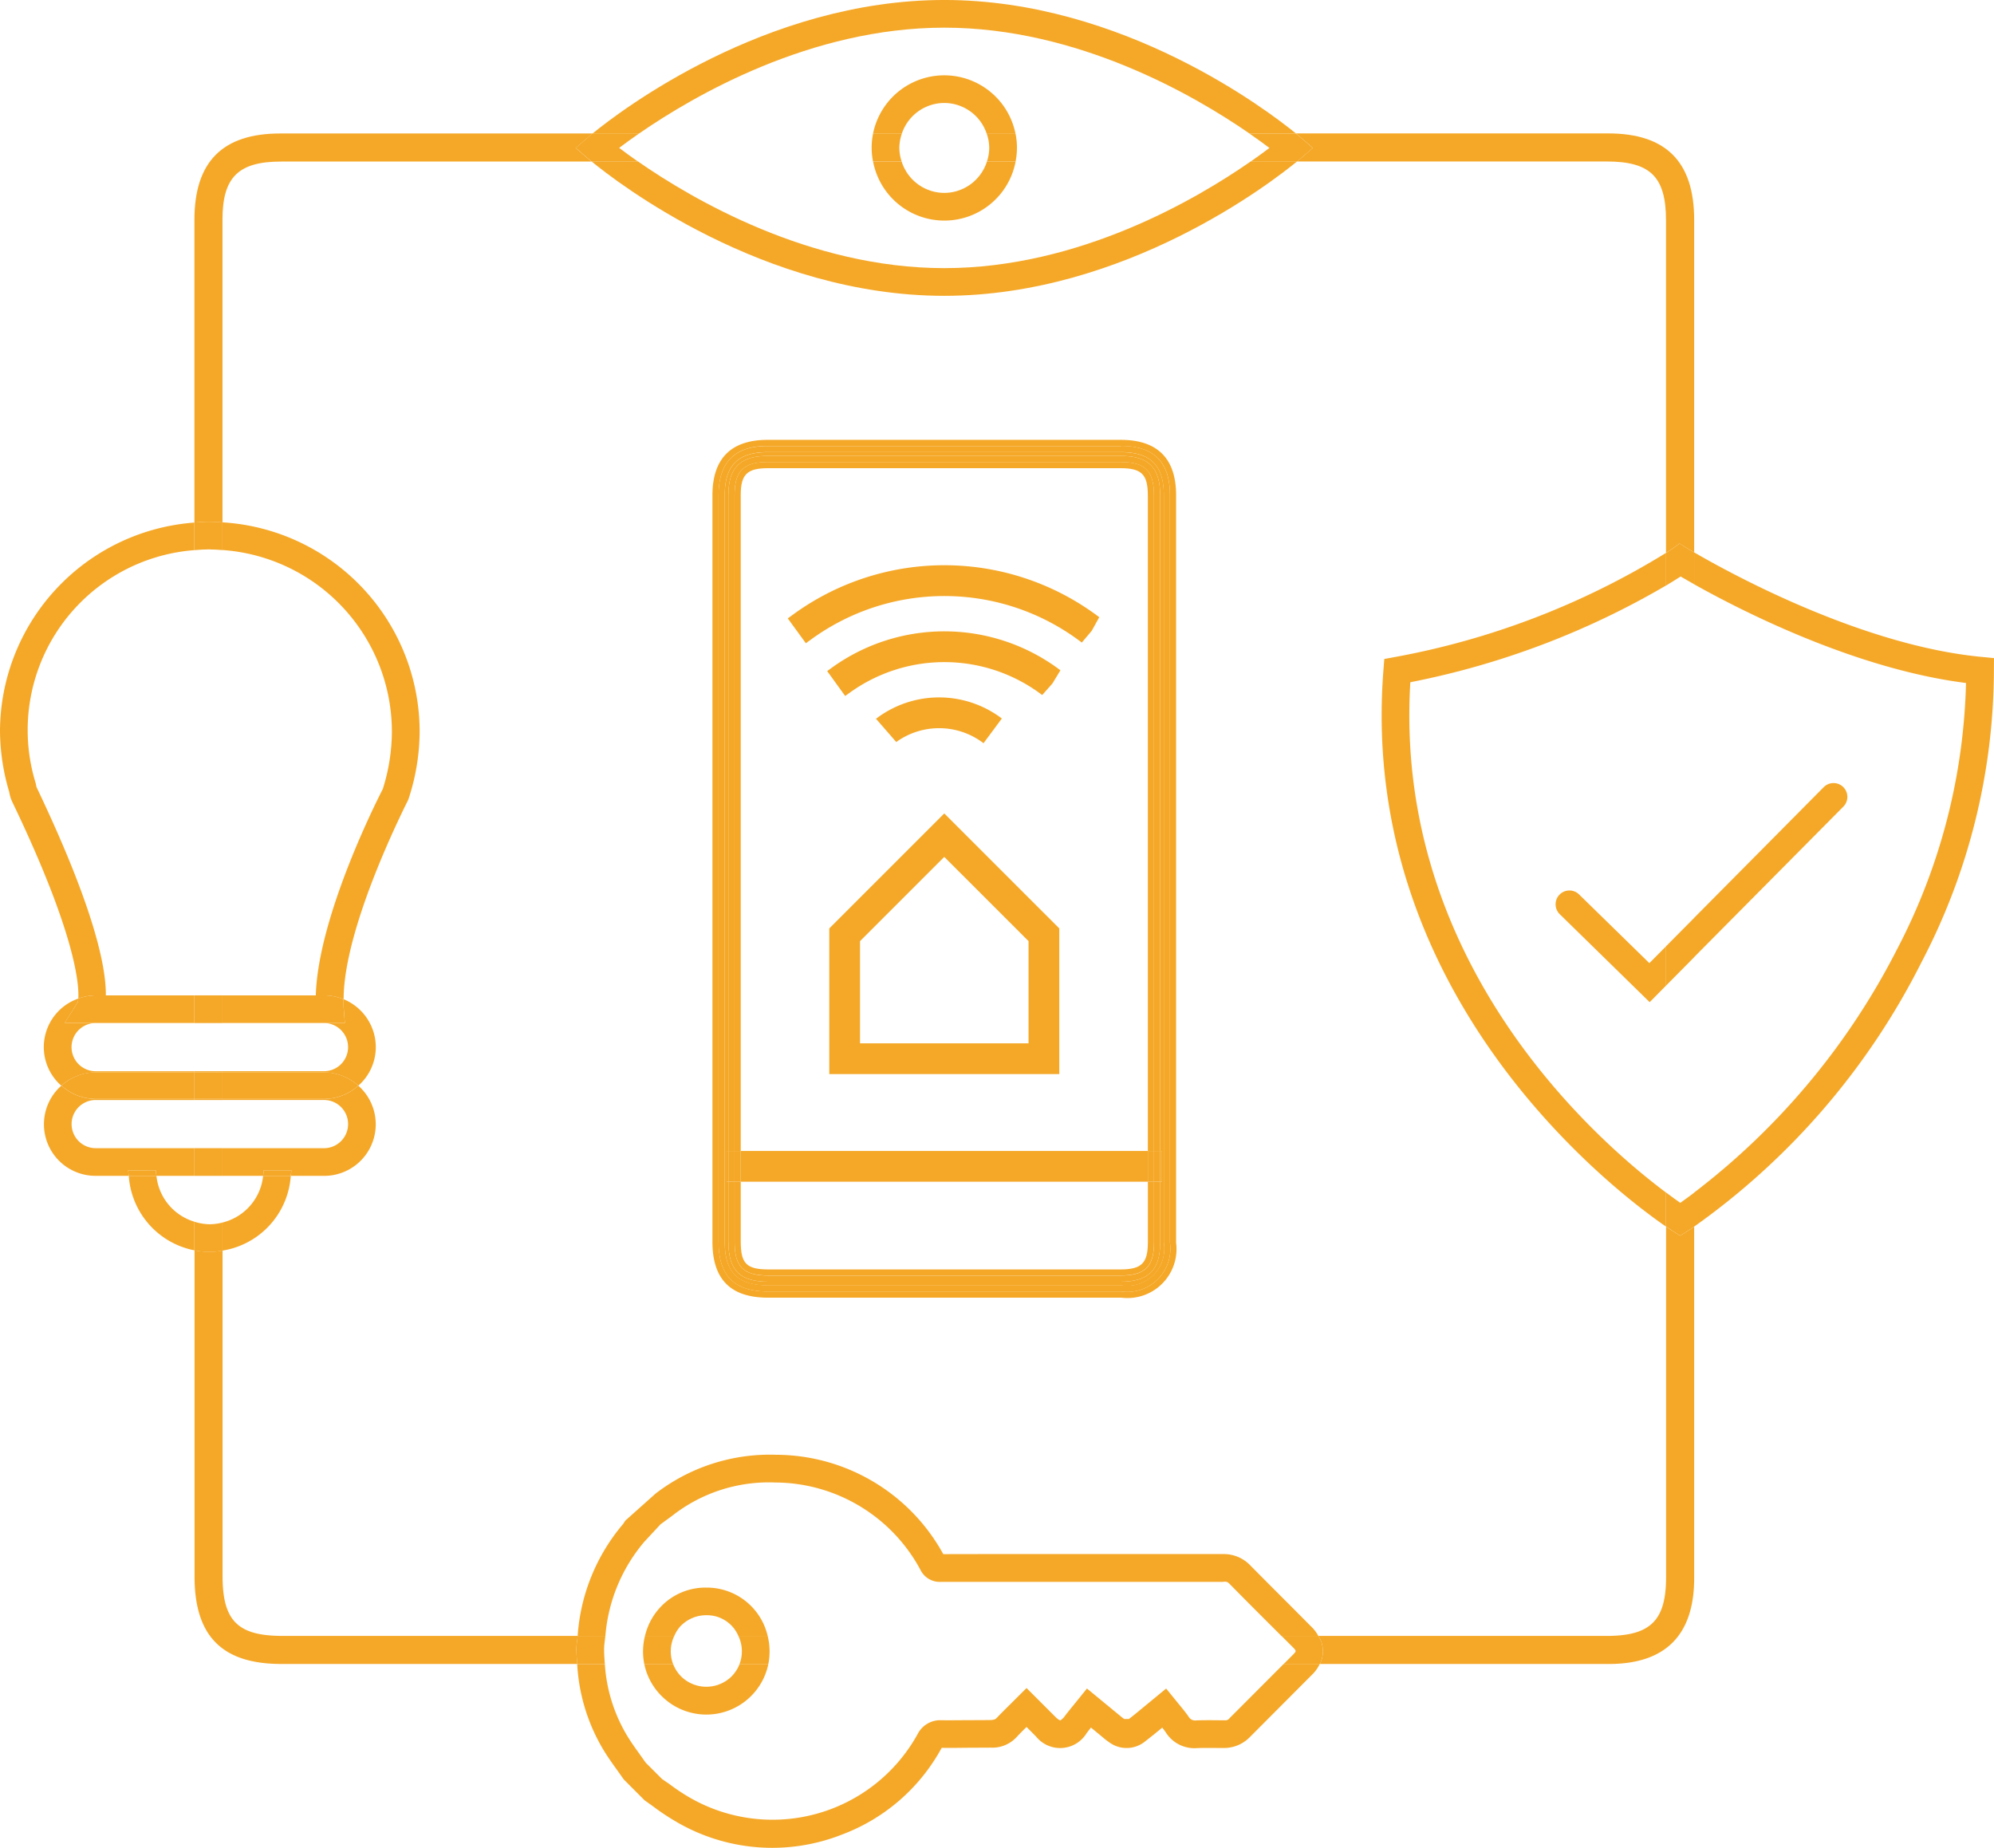 <?xml version="1.0" encoding="UTF-8"?>
<svg xmlns="http://www.w3.org/2000/svg" xmlns:xlink="http://www.w3.org/1999/xlink" width="117.146" height="108.558" viewBox="0 0 117.146 108.558">
  <defs>
    <clipPath id="a">
      <rect width="117.146" height="108.558" fill="none"></rect>
    </clipPath>
  </defs>
  <g transform="translate(0 0)">
    <g transform="translate(0 0)" clip-path="url(#a)">
      <path d="M43.151,5.193l-.715.616c-.025.023-.107.09-.217.181h18.2c2.567,0,3.477.909,3.477,3.47V28.984c.224-.144.35-.231.358-.237l.439-.311.457.282c.011.007.155.094.4.235V9.421c0-3.419-1.654-5.081-5.057-5.081H42.15c.144.117.255.21.285.237Z" transform="translate(33.981 3.498)" fill="#f5a828"></path>
      <path d="M7.973,27.19V9.4c0-2.484.934-3.406,3.443-3.406H29.655c-.11-.09-.19-.157-.217-.181l-.715-.616.715-.616c.031-.027.141-.119.287-.237H11.378C7.977,4.34,6.324,6,6.324,9.424V27.2c.3-.022.6-.045.9-.045.251,0,.5.023.746.038" transform="translate(5.098 3.498)" fill="#f5a828"></path>
      <path d="M28.838,63.323H11.5c-2.633,0-3.522-.889-3.522-3.52V40.684a4.641,4.641,0,0,1-.746.076,4.785,4.785,0,0,1-.9-.09V59.839c0,3.5,1.622,5.133,5.1,5.133H28.811c-.018-.312-.051-.621-.045-.939.005-.244.054-.471.072-.71" transform="translate(5.098 32.787)" fill="#f5a828"></path>
      <path d="M64.137,40.433l-.428-.267c-.016-.011-.163-.1-.4-.267V60.489c0,2.552-.914,3.457-3.491,3.457H42.883a1.664,1.664,0,0,1,.088,1.649H59.95c3.323,0,5.009-1.7,5.009-5.037V39.907c-.21.141-.356.235-.394.258Z" transform="translate(34.572 32.165)" fill="#f5a828"></path>
      <path d="M17.189,29.277v.007a11.262,11.262,0,0,1-.536,3.378c-.164.318-3.8,7.384-3.934,12.12H13.2a3,3,0,0,1,1.154.231c0-4.31,3.71-11.531,3.8-11.731a12.782,12.782,0,0,0,.666-4.008A12.328,12.328,0,0,0,7.237,16.991v1.626a10.705,10.705,0,0,1,9.952,10.66" transform="translate(5.834 13.697)" fill="#f5a828"></path>
      <path d="M6.217,44.778c.023-1.622-.652-5.072-4.073-12.239-.02-.1-.038-.2-.067-.291a10.6,10.6,0,0,1,9.343-13.628V17A12.33,12.33,0,0,0,0,29.274a12.791,12.791,0,0,0,.545,3.564,2.1,2.1,0,0,0,.163.547C4.544,41.361,4.646,44.261,4.6,44.968a3,3,0,0,1,1.022-.19Z" transform="translate(0 13.701)" fill="#f5a828"></path>
      <path d="M7.226,18.6c.253,0,.5.02.746.038V17.008c-.247-.016-.493-.038-.746-.038-.305,0-.6.023-.9.045v1.626c.3-.025.6-.045.9-.045" transform="translate(5.098 13.68)" fill="#f5a828"></path>
      <path d="M14.427,33.9H13.2a1.415,1.415,0,1,1,0,2.83H7.237V36.8H13.2a3.02,3.02,0,0,1,2.018.78,3.017,3.017,0,0,0,1.026-2.26A3.048,3.048,0,0,0,14.352,32.5c0,.175-.005.354.007.52Z" transform="translate(5.834 26.204)" fill="#f5a828"></path>
      <path d="M10.272,36.813V36.75H4.47a1.416,1.416,0,1,1,0-2.832H2.65l.777-1.243s.011-.065.02-.193A3.016,3.016,0,0,0,2.453,37.6a3.021,3.021,0,0,1,2.018-.782Z" transform="translate(1.15 26.186)" fill="#f5a828"></path>
      <rect width="1.649" height="0.063" transform="translate(11.422 62.935)" fill="#f5a828"></rect>
      <path d="M2.1,34H9.725V32.377h-5.8a2.994,2.994,0,0,0-1.022.19c-.009.128-.023.193-.02.193Z" transform="translate(1.695 26.102)" fill="#f5a828"></path>
      <path d="M12.721,32.377H7.236V34h7.19l-.069-.876c-.013-.164-.007-.343-.007-.518a3,3,0,0,0-1.154-.231Z" transform="translate(5.834 26.102)" fill="#f5a828"></path>
      <rect width="1.649" height="1.626" transform="translate(11.422 58.478)" fill="#f5a828"></rect>
      <path d="M8.008,40.288a3.284,3.284,0,0,0,.033.327h2.231V38.988h-5.8a1.415,1.415,0,1,1,0-2.83h5.8v-.063h-5.8a3.017,3.017,0,0,1-2.016-.782,3.029,3.029,0,0,0,2.016,5.3H6.415c-.007-.11-.033-.215-.033-.327Z" transform="translate(1.15 28.468)" fill="#f5a828"></path>
      <path d="M7.237,36.093v.063H13.2a1.416,1.416,0,0,1,0,2.832H7.237v1.626H9.623a2.784,2.784,0,0,0,.034-.327h1.626c0,.112-.025.217-.033.327H13.2a3.029,3.029,0,0,0,2.016-5.3,3.027,3.027,0,0,1-2.016.78Z" transform="translate(5.834 28.469)" fill="#f5a828"></path>
      <rect width="1.649" height="0.063" transform="translate(11.422 64.563)" fill="#f5a828"></rect>
      <rect width="1.649" height="1.626" transform="translate(11.422 67.456)" fill="#f5a828"></rect>
      <path d="M7.237,34.88v1.562H13.2a3.019,3.019,0,0,0,2.016-.78A3.02,3.02,0,0,0,13.2,34.88Z" transform="translate(5.834 28.119)" fill="#f5a828"></path>
      <path d="M9.814,36.442V34.88h-5.8A3.021,3.021,0,0,0,2,35.662a3.029,3.029,0,0,0,2.018.78Z" transform="translate(1.608 28.119)" fill="#f5a828"></path>
      <rect width="1.649" height="1.562" transform="translate(11.422 62.998)" fill="#f5a828"></rect>
      <path d="M5.815,38.248H4.189a4.782,4.782,0,0,0,3.856,4.375V40.941a3.151,3.151,0,0,1-2.231-2.693" transform="translate(3.377 30.835)" fill="#f5a828"></path>
      <path d="M11.249,38.248H9.624A3.157,3.157,0,0,1,7.236,40.99v1.649a4.775,4.775,0,0,0,4.013-4.391" transform="translate(5.834 30.835)" fill="#f5a828"></path>
      <path d="M7.973,41.437V39.788a3.173,3.173,0,0,1-.746.1,3.119,3.119,0,0,1-.9-.146v1.682a4.8,4.8,0,0,0,.9.092,4.857,4.857,0,0,0,.746-.076" transform="translate(5.098 32.037)" fill="#f5a828"></path>
      <path d="M5.8,38.067H4.17c0,.112.025.217.033.327H5.828a3.285,3.285,0,0,1-.033-.327" transform="translate(3.362 30.689)" fill="#f5a828"></path>
      <path d="M8.591,38.067a3.284,3.284,0,0,1-.033.327h1.626c.007-.11.033-.215.033-.327Z" transform="translate(6.899 30.689)" fill="#f5a828"></path>
      <path d="M60.584,56.106q-1.141-1.138-2.272-2.281a2.153,2.153,0,0,0-1.611-.67h-.013l-12.358,0c-1.353,0-2.7,0-4.06.005a11.24,11.24,0,0,0-9.809-5.839A11,11,0,0,0,23.368,49.6l-1.779,1.588-.123.191a11.338,11.338,0,0,0-2.677,6.582h1.629A9.755,9.755,0,0,1,22.7,52.438l.955-1.03.683-.5a9.2,9.2,0,0,1,6.067-1.958,9.725,9.725,0,0,1,8.542,5.169,1.259,1.259,0,0,0,1.161.67c1.405-.005,2.812,0,4.221,0l12.363,0c.271-.045.321.045.461.182q1.135,1.154,2.281,2.294l.708.706h2.164a2.187,2.187,0,0,0-.325-.461Z" transform="translate(15.148 38.148)" fill="#f5a828"></path>
      <path d="M57.1,57.308a.292.292,0,0,1-.289.123l-.35,0c-.439-.005-.872-.007-1.308.007a.444.444,0,0,1-.468-.233c-.175-.247-.37-.484-.565-.721l-.746-.916-1.107.912c-.367.3-.719.6-1.08.876l-.276,0c-.072-.049-.139-.1-.3-.235l-1.889-1.555-.746.923c-.193.237-.377.462-.554.694a.858.858,0,0,1-.264.255c-.011,0-.107-.023-.285-.2l-1.7-1.7-.93.927c-.275.271-.538.531-.795.8-.094.1-.134.135-.383.155l-1.394.007c-.538,0-1.075.011-1.622,0a1.5,1.5,0,0,0-1.225.724A9.738,9.738,0,0,1,25.3,61.924a11.667,11.667,0,0,1-1.1-.739l-.439-.3-.963-.963-.341-.48c-.275-.383-.549-.764-.789-1.169a9.332,9.332,0,0,1-1.27-4.147H18.774a10.935,10.935,0,0,0,1.5,4.976c.264.444.565.867.867,1.286l.37.522,1.217,1.219.52.372a13.034,13.034,0,0,0,1.252.838,11.154,11.154,0,0,0,9.849.8,11.093,11.093,0,0,0,5.839-5.088c.5.009,1,0,1.5-.005l1.371-.007a1.942,1.942,0,0,0,1.575-.668c.173-.184.352-.363.538-.547l.556.56a1.821,1.821,0,0,0,2.984-.211c.081-.1.163-.21.246-.312l.7.578a3.544,3.544,0,0,0,.343.266,1.724,1.724,0,0,0,2.176-.063c.325-.249.643-.509.968-.778.072.09.143.184.21.282a1.985,1.985,0,0,0,1.853.919c.406-.013.82-.009,1.234-.005l.358,0a2.116,2.116,0,0,0,1.452-.6L62,54.7a2.176,2.176,0,0,0,.4-.58H60.282Z" transform="translate(15.136 43.635)" fill="#f5a828"></path>
      <path d="M26.089,54.851a2.112,2.112,0,0,1-2.973,0,2.085,2.085,0,0,1-.468-.728H20.956a3.686,3.686,0,0,0,1.019,1.886,3.718,3.718,0,0,0,6.271-1.886H26.555a2.064,2.064,0,0,1-.466.726" transform="translate(16.895 43.635)" fill="#f5a828"></path>
      <path d="M23.089,53.887a2.075,2.075,0,0,1,1.488-.621h.005a2,2,0,0,1,1.884,1.217h1.721a3.671,3.671,0,0,0-3.605-2.841,3.622,3.622,0,0,0-2.655,1.105,3.707,3.707,0,0,0-.948,1.736H22.7a2.078,2.078,0,0,1,.388-.6" transform="translate(16.913 41.63)" fill="#f5a828"></path>
      <path d="M20.375,53.953c.005-.253.052-.493.074-.741H18.82c-.018.238-.067.468-.07.71-.007.32.025.627.043.939h1.626c-.022-.3-.049-.6-.043-.909" transform="translate(15.115 42.899)" fill="#f5a828"></path>
      <path d="M24.087,54.861h1.691a3.765,3.765,0,0,0-.04-1.649H24.017a2.1,2.1,0,0,1,.07,1.649" transform="translate(19.362 42.899)" fill="#f5a828"></path>
      <path d="M20.988,54.861h1.692a2.1,2.1,0,0,1,.072-1.649H21.03a3.766,3.766,0,0,0-.042,1.649" transform="translate(16.862 42.899)" fill="#f5a828"></path>
      <path d="M43.848,53.212H41.684l.688.688c.186.186.175.224.007.392l-.567.569h2.124a1.664,1.664,0,0,0-.088-1.649" transform="translate(33.606 42.899)" fill="#f5a828"></path>
      <path d="M46.851,14.709H26.091c-1.741,0-2.518.782-2.518,2.534V61.1c0,1.8.76,2.561,2.547,2.561H46.88a2.179,2.179,0,0,0,2.491-2.507V17.241c0-1.75-.777-2.532-2.52-2.532m2.411,41.053v1.806h-.108v3.546c0,1.654-.681,2.33-2.35,2.33H26.158c-1.7,0-2.37-.663-2.37-2.368V57.568h-.107V55.762h.107V17.227c0-1.615.7-2.3,2.325-2.3h20.7c1.662,0,2.341.677,2.341,2.337v38.5Z" transform="translate(19.005 11.858)" fill="#f5a828"></path>
      <path d="M47.174,14.308H26.413c-2.149,0-3.24,1.1-3.24,3.258V61.421c0,2.211,1.069,3.284,3.269,3.284H47.2a2.88,2.88,0,0,0,3.213-3.229V17.565c0-2.158-1.089-3.255-3.242-3.257m2.881,47.167A2.535,2.535,0,0,1,47.2,64.343H26.442c-1.985,0-2.908-.928-2.908-2.922V17.566c0-1.949.943-2.9,2.879-2.9h20.76c1.938,0,2.881.946,2.881,2.894Z" transform="translate(18.682 11.534)" fill="#f5a828"></path>
      <path d="M48.174,41.984c0,1.246-.365,1.608-1.627,1.608H25.9c-1.308,0-1.645-.338-1.645-1.645V38.438h-.361v3.509c0,1.5.506,2,2.007,2H46.546c1.468,0,1.989-.517,1.989-1.969V38.438h-.361Z" transform="translate(19.263 30.988)" fill="#f5a828"></path>
      <path d="M24.254,16.969c0-1.21.374-1.579,1.6-1.579h20.7c1.255,0,1.618.361,1.618,1.615V55.5h.361V17c0-1.459-.518-1.976-1.98-1.976h-20.7c-1.429,0-1.96.526-1.96,1.94V55.5h.361Z" transform="translate(19.263 12.116)" fill="#f5a828"></path>
      <path d="M47.012,14.509H26.251c-1.936,0-2.879.948-2.879,2.9V61.261c0,1.994.925,2.922,2.908,2.922H47.04a2.536,2.536,0,0,0,2.852-2.868V17.4c0-1.947-.943-2.9-2.881-2.9m2.52,46.806a2.179,2.179,0,0,1-2.491,2.507H26.28c-1.785,0-2.545-.766-2.545-2.561V17.4c0-1.75.775-2.532,2.516-2.534h20.76c1.743,0,2.52.784,2.52,2.532Z" transform="translate(18.842 11.696)" fill="#f5a828"></path>
      <path d="M46.716,14.829h-20.7c-1.627,0-2.323.688-2.323,2.3V55.665h.361V17.13c0-1.414.533-1.94,1.962-1.94h20.7c1.461,0,1.98.517,1.98,1.976v38.5h.363v-38.5c0-1.66-.679-2.337-2.343-2.337" transform="translate(19.1 11.954)" fill="#f5a828"></path>
      <path d="M48.7,41.983c0,1.454-.52,1.969-1.989,1.969H26.061c-1.5,0-2.007-.506-2.007-2V38.439h-.361v3.508c0,1.7.665,2.366,2.368,2.366H46.708c1.671,0,2.352-.676,2.352-2.33V38.439H48.7Z" transform="translate(19.101 30.989)" fill="#f5a828"></path>
      <path d="M26.974,33.214v8.56H40.486v-8.56l-6.757-6.755ZM38.68,39.968h-9.9V33.962l4.949-4.949,4.951,4.949Z" transform="translate(21.746 21.33)" fill="#f5a828"></path>
      <rect width="23.919" height="1.806" transform="translate(43.517 67.62)" fill="#f5a828"></rect>
      <rect width="0.108" height="1.806" transform="translate(42.686 67.62)" fill="#f5a828"></rect>
      <rect width="0.108" height="1.806" transform="translate(68.159 67.62)" fill="#f5a828"></rect>
      <rect width="0.361" height="1.806" transform="translate(67.436 67.62)" fill="#f5a828"></rect>
      <rect width="0.361" height="1.806" transform="translate(43.156 67.62)" fill="#f5a828"></rect>
      <rect width="0.361" height="1.806" transform="translate(42.794 67.62)" fill="#f5a828"></rect>
      <rect width="0.363" height="1.806" transform="translate(67.798 67.62)" fill="#f5a828"></rect>
      <path d="M60.688,5.252H57.966c-3.184,2.218-10.084,6.268-18,6.268-7.9,0-14.809-4.049-18-6.268H19.241c1.463,1.2,10.082,7.895,20.723,7.895S59.225,6.455,60.688,5.252" transform="translate(15.512 4.233)" fill="#f5a828"></path>
      <path d="M39.933,1.626c7.837,0,14.7,3.983,17.919,6.212h2.735C58.961,6.513,50.44,0,39.933,0S20.9,6.513,19.279,7.837h2.735C25.241,5.608,32.1,1.626,39.933,1.626" transform="translate(15.543 -0.001)" fill="#f5a828"></path>
      <path d="M41.817,5.193c-.291.22-.661.491-1.1.8h2.72c.112-.09.191-.157.219-.181l.713-.616-.713-.616c-.033-.027-.143-.119-.287-.237H40.636c.475.327.872.62,1.181.853" transform="translate(32.761 3.498)" fill="#f5a828"></path>
      <path d="M18.725,5.193l.715.616c.025.023.107.09.217.181h2.722c-.437-.305-.809-.576-1.1-.8.309-.233.708-.526,1.181-.853H19.726c-.144.117-.255.21-.285.237Z" transform="translate(15.096 3.498)" fill="#f5a828"></path>
      <path d="M46.625,25.585A47.921,47.921,0,0,0,61.65,19.9V17.983a46.173,46.173,0,0,1-15.942,6.123l-.612.112-.049.623c-1.537,19.4,13.931,30.893,16.6,32.725v-2C57.68,52.6,45.622,42.181,46.625,25.585" transform="translate(36.231 14.497)" fill="#f5a828"></path>
      <path d="M71.979,24.108c-7.167-.683-15.058-5.081-16.875-6.141v1.875c2.718,1.526,9.432,4.974,15.972,5.8A35.546,35.546,0,0,1,67.018,41.3,41.89,41.89,0,0,1,55.1,55.583v2A42.335,42.335,0,0,0,68.472,42.026a37.139,37.139,0,0,0,4.243-17.1l.005-.746Z" transform="translate(44.425 14.484)" fill="#f5a828"></path>
      <path d="M55.019,39.391c-.206-.143-.5-.354-.827-.6v2c.237.161.383.256.4.266l.428.267.428-.267c.038-.023.184-.117.394-.258v-2c-.334.251-.614.453-.822.6" transform="translate(43.69 31.272)" fill="#f5a828"></path>
      <path d="M54.989,17.68l-.439.311c-.009.005-.135.092-.358.237v1.918c.35-.21.641-.392.851-.529.2.119.479.278.8.457V18.2c-.24-.141-.385-.228-.4-.235Z" transform="translate(43.69 14.253)" fill="#f5a828"></path>
      <path d="M51.978,29.2a.812.812,0,0,0-1.136,1.161l5.283,5.169.963-.974v-2.31l-.981.99Z" transform="translate(40.792 23.348)" fill="#f5a828"></path>
      <path d="M63.87,26.855a.812.812,0,0,0-1.154-1.143L55.1,33.393V35.7Z" transform="translate(44.426 20.534)" fill="#f5a828"></path>
      <path d="M55.841,32.167v-2.31l-1.649,1.664v2.312Z" transform="translate(43.689 24.07)" fill="#f5a828"></path>
      <path d="M32.58,4.076a2.633,2.633,0,0,1,2.487,1.788h1.694a4.268,4.268,0,0,0-8.363,0h1.694A2.633,2.633,0,0,1,32.58,4.076" transform="translate(22.895 1.974)" fill="#f5a828"></path>
      <path d="M32.583,7.1a2.636,2.636,0,0,1-2.505-1.844H28.4a4.261,4.261,0,0,0,8.374,0H35.088A2.636,2.636,0,0,1,32.583,7.1" transform="translate(22.893 4.233)" fill="#f5a828"></path>
      <path d="M33.785,4.339H32.091a2.573,2.573,0,0,1,.154.853,2.586,2.586,0,0,1-.135.8h1.682a4.089,4.089,0,0,0-.005-1.649" transform="translate(25.872 3.497)" fill="#f5a828"></path>
      <path d="M29.978,5.193a2.62,2.62,0,0,1,.154-.853H28.437a4.177,4.177,0,0,0-.005,1.649h1.682a2.64,2.64,0,0,1-.135-.8" transform="translate(22.857 3.498)" fill="#f5a828"></path>
      <path d="M27.161,22.685l-.256.186,1.058,1.463.258-.186a9.5,9.5,0,0,1,11.316.13l.6-.676.471-.778a11.3,11.3,0,0,0-13.447-.139" transform="translate(21.691 16.556)" fill="#f5a828"></path>
      <path d="M34.811,25.376l1.075-1.452a6.1,6.1,0,0,0-7.265-.078l-.128.094,1.19,1.367a4.3,4.3,0,0,1,5.128.069" transform="translate(22.971 18.288)" fill="#f5a828"></path>
      <path d="M25.973,21.255l-.349.255,1.062,1.459.349-.253a13.291,13.291,0,0,1,15.862.213l.583-.69.443-.8a15.084,15.084,0,0,0-17.95-.184" transform="translate(20.658 14.822)" fill="#f5a828"></path>
    </g>
  </g>
</svg>
